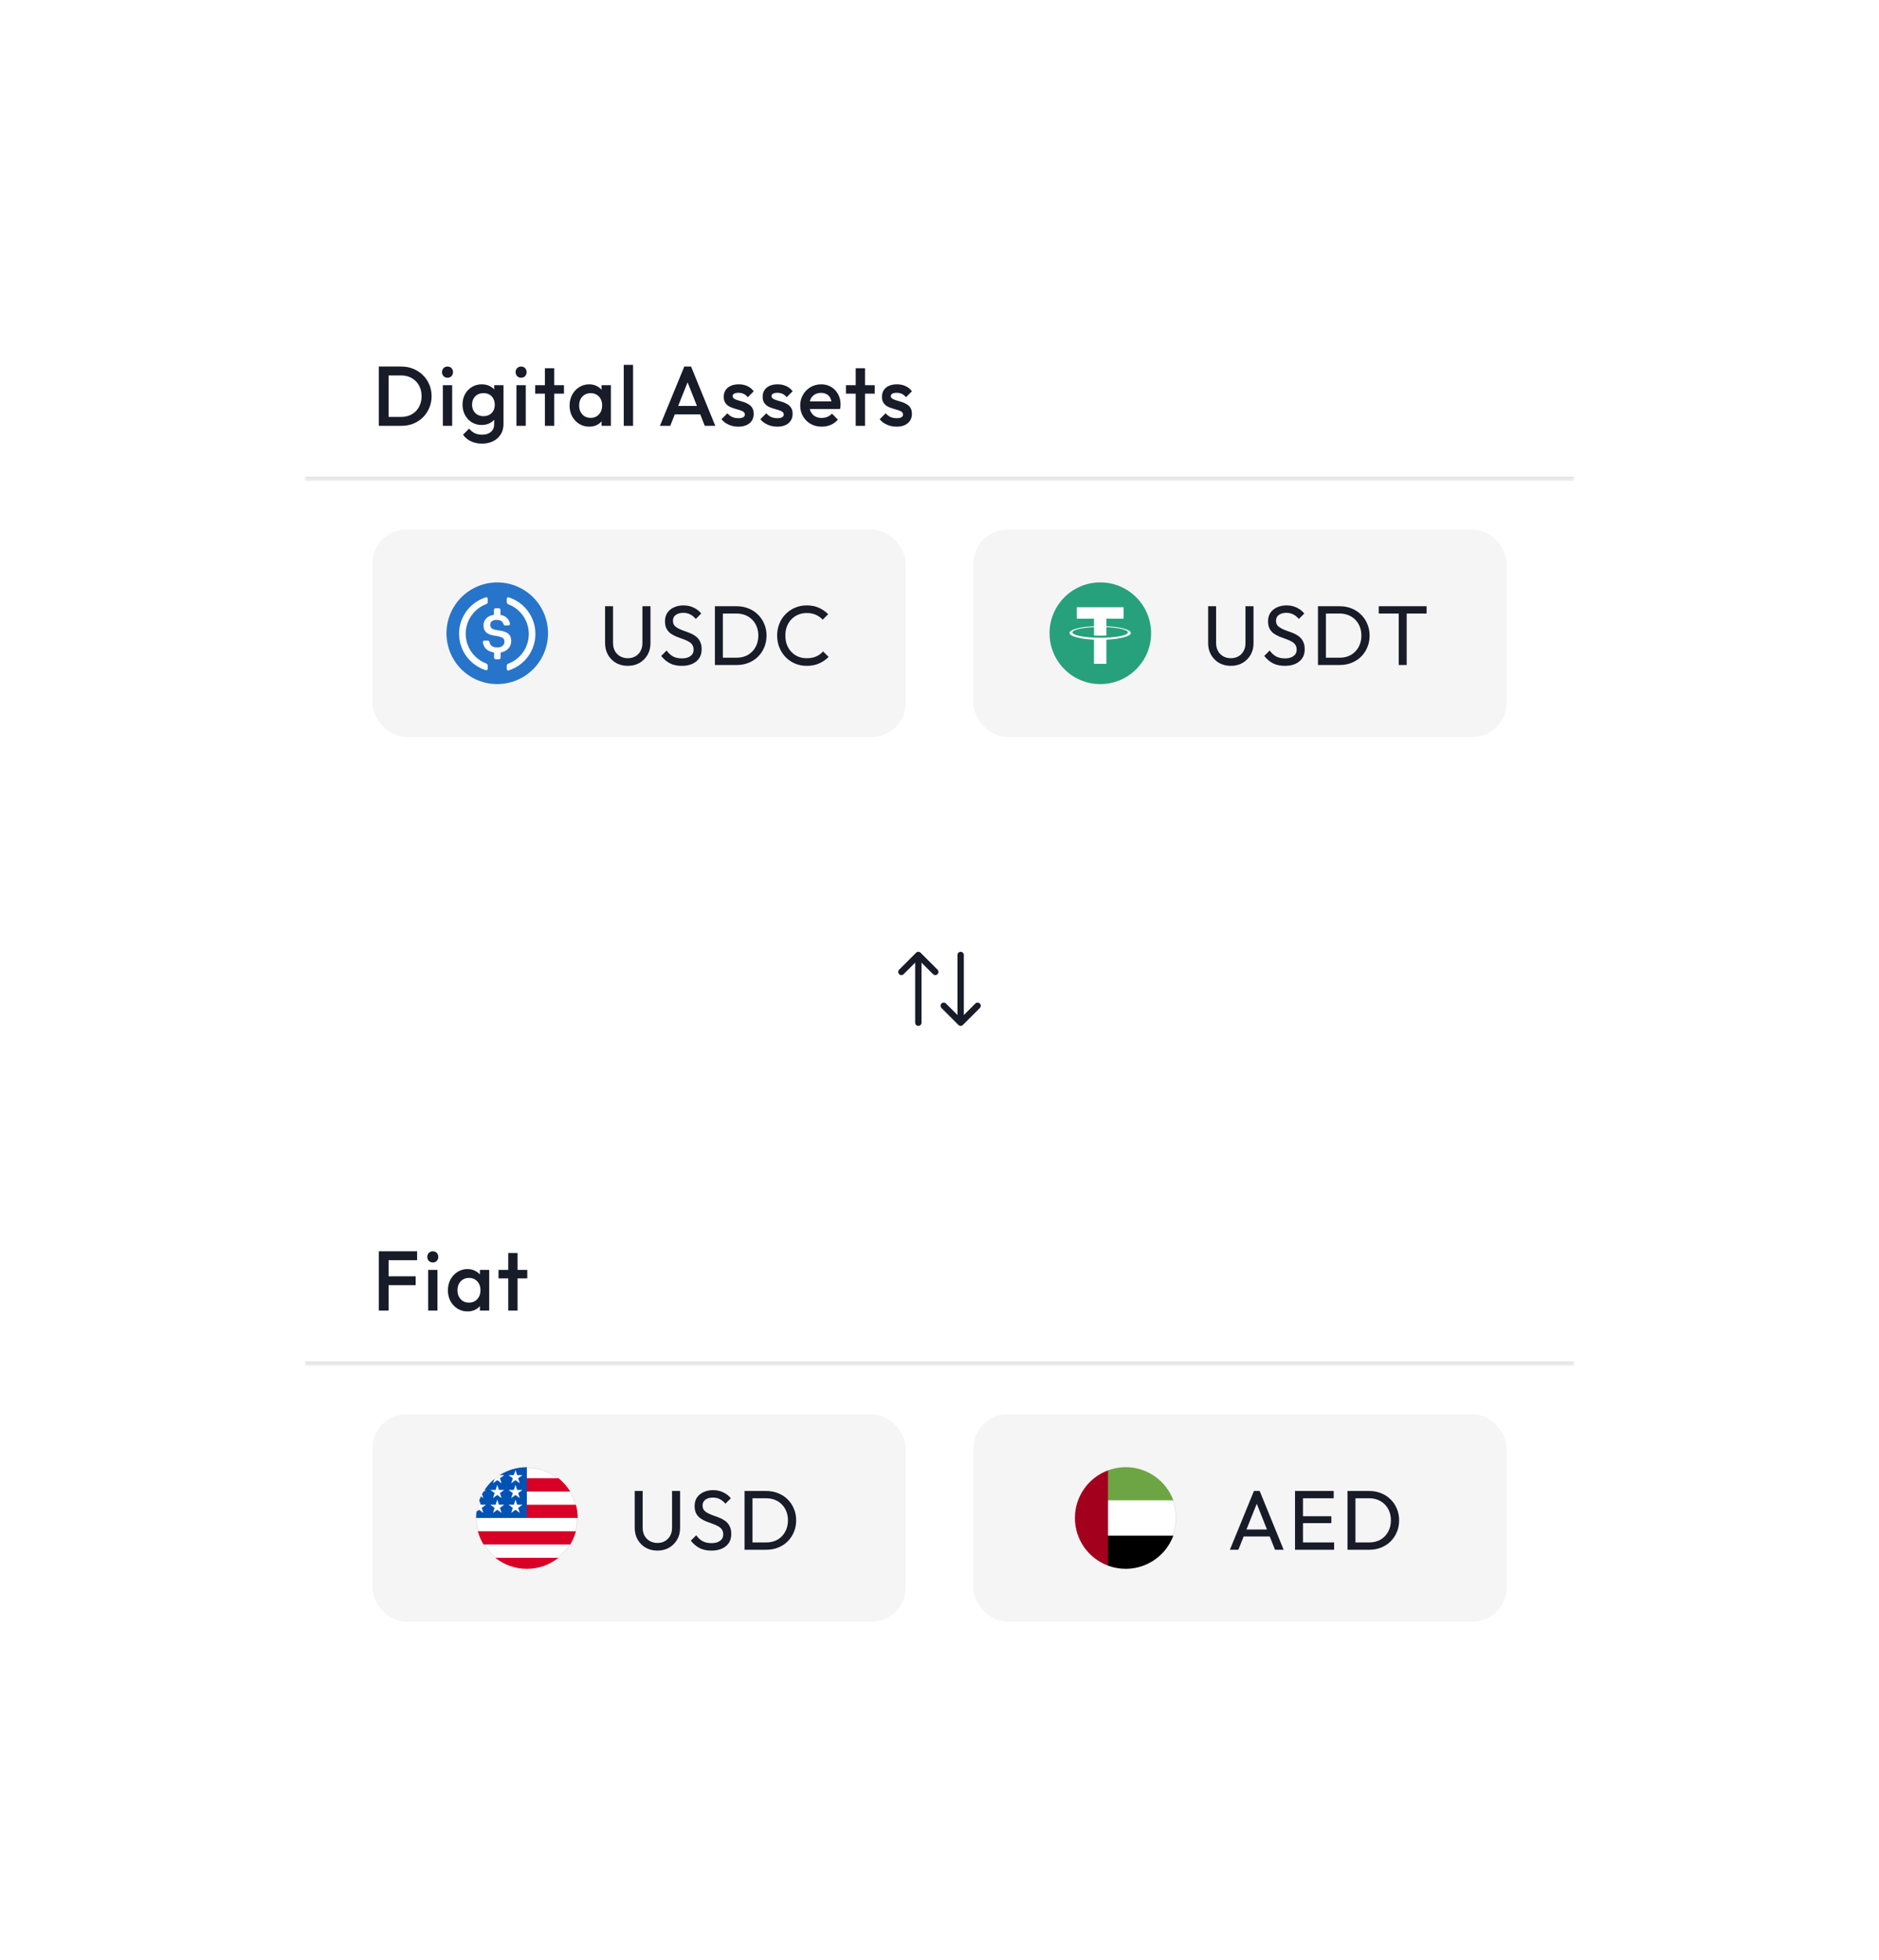 <svg width="444" height="463" viewBox="0 0 444 463" fill="none" xmlns="http://www.w3.org/2000/svg">
    <g filter="url(#filter0_d_2334_7722)">
        <mask id="path-1-inside-1_2334_7722" fill="white">
            <path
                d="M72 86.59C72 77.753 79.163 70.59 88 70.59H356C364.837 70.59 372 77.753 372 86.59V111.59H72V86.59Z" />
        </mask>
        <path
            d="M72 86.59C72 77.753 79.163 70.59 88 70.59H356C364.837 70.59 372 77.753 372 86.59V111.59H72V86.59Z"
            fill="white" />
        <path
            d="M72 70.59H372H72ZM372 112.59H72V110.59H372V112.59ZM72 111.59V70.59V111.59ZM372 70.59V111.59V70.59Z"
            fill="#E2E2E2" mask="url(#path-1-inside-1_2334_7722)" />
        <path
            d="M91.1 98.59V96.49H94.78C95.74 96.49 96.58 96.283 97.3 95.87C98.033 95.457 98.6 94.883 99 94.15C99.413 93.403 99.62 92.543 99.62 91.57C99.62 90.61 99.413 89.763 99 89.03C98.587 88.296 98.013 87.723 97.28 87.31C96.56 86.897 95.727 86.69 94.78 86.69H91.1V84.59H94.84C95.853 84.59 96.793 84.77 97.66 85.13C98.527 85.477 99.28 85.97 99.92 86.61C100.573 87.237 101.08 87.977 101.44 88.83C101.8 89.67 101.98 90.59 101.98 91.59C101.98 92.576 101.8 93.496 101.44 94.35C101.08 95.203 100.58 95.95 99.94 96.59C99.3 97.216 98.547 97.71 97.68 98.07C96.813 98.416 95.88 98.59 94.88 98.59H91.1ZM89.52 98.59V84.59H91.82V98.59H89.52ZM104.645 98.59V88.99H106.845V98.59H104.645ZM105.745 87.23C105.371 87.23 105.058 87.103 104.805 86.85C104.565 86.597 104.445 86.283 104.445 85.91C104.445 85.537 104.565 85.223 104.805 84.97C105.058 84.716 105.371 84.59 105.745 84.59C106.131 84.59 106.445 84.716 106.685 84.97C106.925 85.223 107.045 85.537 107.045 85.91C107.045 86.283 106.925 86.597 106.685 86.85C106.445 87.103 106.131 87.23 105.745 87.23ZM113.912 102.79C112.899 102.79 112.012 102.603 111.252 102.23C110.492 101.87 109.879 101.357 109.412 100.69L110.852 99.25C111.239 99.73 111.679 100.09 112.172 100.33C112.666 100.57 113.259 100.69 113.952 100.69C114.819 100.69 115.506 100.463 116.012 100.01C116.519 99.57 116.772 98.963 116.772 98.19V95.83L117.152 93.71L116.772 91.57V88.99H118.972V98.19C118.972 99.11 118.759 99.91 118.332 100.59C117.906 101.283 117.312 101.823 116.552 102.21C115.792 102.597 114.912 102.79 113.912 102.79ZM113.812 98.39C112.959 98.39 112.186 98.183 111.492 97.77C110.812 97.343 110.272 96.763 109.872 96.03C109.486 95.296 109.292 94.477 109.292 93.57C109.292 92.663 109.486 91.85 109.872 91.13C110.272 90.41 110.812 89.843 111.492 89.43C112.186 89.003 112.959 88.79 113.812 88.79C114.572 88.79 115.239 88.943 115.812 89.25C116.386 89.556 116.832 89.983 117.152 90.53C117.472 91.063 117.632 91.69 117.632 92.41V94.77C117.632 95.477 117.466 96.103 117.132 96.65C116.812 97.197 116.366 97.623 115.792 97.93C115.219 98.237 114.559 98.39 113.812 98.39ZM114.252 96.31C114.786 96.31 115.252 96.197 115.652 95.97C116.052 95.743 116.359 95.43 116.572 95.03C116.799 94.617 116.912 94.136 116.912 93.59C116.912 93.043 116.799 92.57 116.572 92.17C116.359 91.757 116.052 91.436 115.652 91.21C115.252 90.983 114.786 90.87 114.252 90.87C113.719 90.87 113.246 90.983 112.832 91.21C112.432 91.436 112.119 91.757 111.892 92.17C111.666 92.57 111.552 93.043 111.552 93.59C111.552 94.123 111.666 94.597 111.892 95.01C112.119 95.423 112.432 95.743 112.832 95.97C113.246 96.197 113.719 96.31 114.252 96.31ZM122.036 98.59V88.99H124.236V98.59H122.036ZM123.136 87.23C122.763 87.23 122.449 87.103 122.196 86.85C121.956 86.597 121.836 86.283 121.836 85.91C121.836 85.537 121.956 85.223 122.196 84.97C122.449 84.716 122.763 84.59 123.136 84.59C123.523 84.59 123.836 84.716 124.076 84.97C124.316 85.223 124.436 85.537 124.436 85.91C124.436 86.283 124.316 86.597 124.076 86.85C123.836 87.103 123.523 87.23 123.136 87.23ZM128.764 98.59V84.99H130.964V98.59H128.764ZM126.464 90.99V88.99H133.264V90.99H126.464ZM139.209 98.79C138.342 98.79 137.555 98.57 136.849 98.13C136.155 97.69 135.602 97.097 135.189 96.35C134.789 95.59 134.589 94.743 134.589 93.81C134.589 92.863 134.789 92.016 135.189 91.27C135.602 90.51 136.155 89.91 136.849 89.47C137.555 89.016 138.342 88.79 139.209 88.79C139.942 88.79 140.589 88.95 141.149 89.27C141.722 89.576 142.175 90.003 142.509 90.55C142.842 91.097 143.009 91.716 143.009 92.41V95.17C143.009 95.863 142.842 96.483 142.509 97.03C142.189 97.576 141.742 98.01 141.169 98.33C140.595 98.636 139.942 98.79 139.209 98.79ZM139.569 96.71C140.382 96.71 141.035 96.436 141.529 95.89C142.035 95.343 142.289 94.643 142.289 93.79C142.289 93.216 142.175 92.71 141.949 92.27C141.722 91.83 141.402 91.49 140.989 91.25C140.589 90.996 140.115 90.87 139.569 90.87C139.035 90.87 138.562 90.996 138.149 91.25C137.749 91.49 137.429 91.83 137.189 92.27C136.962 92.71 136.849 93.216 136.849 93.79C136.849 94.363 136.962 94.87 137.189 95.31C137.429 95.75 137.749 96.097 138.149 96.35C138.562 96.59 139.035 96.71 139.569 96.71ZM142.149 98.59V96.01L142.529 93.67L142.149 91.35V88.99H144.349V98.59H142.149ZM147.39 98.59V84.19H149.59V98.59H147.39ZM155.936 98.59L161.696 84.59H163.296L169.016 98.59H166.536L162.056 87.25H162.896L158.376 98.59H155.936ZM158.776 95.89V93.89H166.196V95.89H158.776ZM174.459 98.79C173.926 98.79 173.413 98.723 172.919 98.59C172.426 98.443 171.973 98.243 171.559 97.99C171.146 97.723 170.786 97.403 170.479 97.03L171.879 95.63C172.213 96.016 172.593 96.31 173.019 96.51C173.459 96.697 173.953 96.79 174.499 96.79C174.993 96.79 175.366 96.716 175.619 96.57C175.873 96.423 175.999 96.21 175.999 95.93C175.999 95.636 175.879 95.41 175.639 95.25C175.399 95.09 175.086 94.957 174.699 94.85C174.326 94.73 173.926 94.61 173.499 94.49C173.086 94.37 172.686 94.21 172.299 94.01C171.926 93.796 171.619 93.51 171.379 93.15C171.139 92.79 171.019 92.323 171.019 91.75C171.019 91.136 171.159 90.61 171.439 90.17C171.733 89.73 172.139 89.39 172.659 89.15C173.193 88.91 173.826 88.79 174.559 88.79C175.333 88.79 176.013 88.93 176.599 89.21C177.199 89.477 177.699 89.883 178.099 90.43L176.699 91.83C176.419 91.483 176.099 91.223 175.739 91.05C175.379 90.876 174.966 90.79 174.499 90.79C174.059 90.79 173.719 90.856 173.479 90.99C173.239 91.123 173.119 91.317 173.119 91.57C173.119 91.837 173.239 92.043 173.479 92.19C173.719 92.337 174.026 92.463 174.399 92.57C174.786 92.677 175.186 92.796 175.599 92.93C176.026 93.05 176.426 93.223 176.799 93.45C177.186 93.663 177.499 93.957 177.739 94.33C177.979 94.69 178.099 95.163 178.099 95.75C178.099 96.683 177.773 97.423 177.119 97.97C176.466 98.516 175.579 98.79 174.459 98.79ZM183.653 98.79C183.12 98.79 182.606 98.723 182.113 98.59C181.62 98.443 181.166 98.243 180.753 97.99C180.34 97.723 179.98 97.403 179.673 97.03L181.073 95.63C181.406 96.016 181.786 96.31 182.213 96.51C182.653 96.697 183.146 96.79 183.693 96.79C184.186 96.79 184.56 96.716 184.813 96.57C185.066 96.423 185.193 96.21 185.193 95.93C185.193 95.636 185.073 95.41 184.833 95.25C184.593 95.09 184.28 94.957 183.893 94.85C183.52 94.73 183.12 94.61 182.693 94.49C182.28 94.37 181.88 94.21 181.493 94.01C181.12 93.796 180.813 93.51 180.573 93.15C180.333 92.79 180.213 92.323 180.213 91.75C180.213 91.136 180.353 90.61 180.633 90.17C180.926 89.73 181.333 89.39 181.853 89.15C182.386 88.91 183.02 88.79 183.753 88.79C184.526 88.79 185.206 88.93 185.793 89.21C186.393 89.477 186.893 89.883 187.293 90.43L185.893 91.83C185.613 91.483 185.293 91.223 184.933 91.05C184.573 90.876 184.16 90.79 183.693 90.79C183.253 90.79 182.913 90.856 182.673 90.99C182.433 91.123 182.313 91.317 182.313 91.57C182.313 91.837 182.433 92.043 182.673 92.19C182.913 92.337 183.22 92.463 183.593 92.57C183.98 92.677 184.38 92.796 184.793 92.93C185.22 93.05 185.62 93.223 185.993 93.45C186.38 93.663 186.693 93.957 186.933 94.33C187.173 94.69 187.293 95.163 187.293 95.75C187.293 96.683 186.966 97.423 186.313 97.97C185.66 98.516 184.773 98.79 183.653 98.79ZM194.167 98.79C193.207 98.79 192.34 98.576 191.567 98.15C190.807 97.71 190.2 97.11 189.747 96.35C189.307 95.59 189.087 94.737 189.087 93.79C189.087 92.843 189.307 91.996 189.747 91.25C190.187 90.49 190.78 89.89 191.527 89.45C192.287 89.01 193.127 88.79 194.047 88.79C194.94 88.79 195.727 88.996 196.407 89.41C197.1 89.823 197.64 90.39 198.027 91.11C198.427 91.83 198.627 92.65 198.627 93.57C198.627 93.73 198.613 93.897 198.587 94.07C198.573 94.23 198.547 94.41 198.507 94.61H190.627V92.81H197.367L196.547 93.53C196.52 92.943 196.407 92.45 196.207 92.05C196.007 91.65 195.72 91.343 195.347 91.13C194.987 90.916 194.54 90.81 194.007 90.81C193.447 90.81 192.96 90.93 192.547 91.17C192.133 91.41 191.813 91.75 191.587 92.19C191.36 92.617 191.247 93.13 191.247 93.73C191.247 94.33 191.367 94.856 191.607 95.31C191.847 95.763 192.187 96.117 192.627 96.37C193.067 96.61 193.573 96.73 194.147 96.73C194.64 96.73 195.093 96.643 195.507 96.47C195.933 96.296 196.293 96.043 196.587 95.71L197.987 97.13C197.52 97.677 196.953 98.09 196.287 98.37C195.62 98.65 194.913 98.79 194.167 98.79ZM202.196 98.59V84.99H204.396V98.59H202.196ZM199.896 90.99V88.99H206.696V90.99H199.896ZM211.84 98.79C211.306 98.79 210.793 98.723 210.3 98.59C209.806 98.443 209.353 98.243 208.94 97.99C208.526 97.723 208.166 97.403 207.86 97.03L209.26 95.63C209.593 96.016 209.973 96.31 210.4 96.51C210.84 96.697 211.333 96.79 211.88 96.79C212.373 96.79 212.746 96.716 213 96.57C213.253 96.423 213.38 96.21 213.38 95.93C213.38 95.636 213.26 95.41 213.02 95.25C212.78 95.09 212.466 94.957 212.08 94.85C211.706 94.73 211.306 94.61 210.88 94.49C210.466 94.37 210.066 94.21 209.68 94.01C209.306 93.796 209 93.51 208.76 93.15C208.52 92.79 208.4 92.323 208.4 91.75C208.4 91.136 208.54 90.61 208.82 90.17C209.113 89.73 209.52 89.39 210.04 89.15C210.573 88.91 211.206 88.79 211.94 88.79C212.713 88.79 213.393 88.93 213.98 89.21C214.58 89.477 215.08 89.883 215.48 90.43L214.08 91.83C213.8 91.483 213.48 91.223 213.12 91.05C212.76 90.876 212.346 90.79 211.88 90.79C211.44 90.79 211.1 90.856 210.86 90.99C210.62 91.123 210.5 91.317 210.5 91.57C210.5 91.837 210.62 92.043 210.86 92.19C211.1 92.337 211.406 92.463 211.78 92.57C212.166 92.677 212.566 92.796 212.98 92.93C213.406 93.05 213.806 93.223 214.18 93.45C214.566 93.663 214.88 93.957 215.12 94.33C215.36 94.69 215.48 95.163 215.48 95.75C215.48 96.683 215.153 97.423 214.5 97.97C213.846 98.516 212.96 98.79 211.84 98.79Z"
            fill="#181B28" />
        <path
            d="M72 111.59H372V167.59C372 176.426 364.837 183.59 356 183.59H88C79.163 183.59 72 176.426 72 167.59V111.59Z"
            fill="white" />
        <rect x="88" y="123.09" width="126" height="49" rx="8" fill="#F5F5F5" />
        <g clip-path="url(#clip0_2334_7722)">
            <path
                d="M117.5 159.602C119.873 159.602 122.193 158.898 124.167 157.578C126.14 156.258 127.678 154.382 128.587 152.187C129.495 149.992 129.732 147.576 129.269 145.246C128.806 142.916 127.664 140.775 125.985 139.095C124.307 137.415 122.169 136.271 119.841 135.808C117.513 135.344 115.101 135.582 112.908 136.491C110.715 137.401 108.841 138.94 107.522 140.916C106.204 142.891 105.5 145.214 105.5 147.59C105.496 149.168 105.804 150.732 106.406 152.191C107.007 153.651 107.891 154.976 109.006 156.093C110.121 157.209 111.446 158.094 112.903 158.696C114.361 159.298 115.923 159.606 117.5 159.602Z"
                fill="#2775CA" />
            <path
                d="M120.8 149.492C120.8 147.745 119.751 147.139 117.651 146.888C116.149 146.689 115.851 146.288 115.851 145.588C115.851 144.888 116.35 144.436 117.349 144.436C118.251 144.436 118.75 144.736 119 145.487C119.027 145.56 119.075 145.622 119.139 145.666C119.202 145.71 119.277 145.733 119.355 145.733H120.154C120.201 145.734 120.247 145.726 120.29 145.709C120.333 145.692 120.372 145.666 120.404 145.633C120.437 145.6 120.463 145.561 120.48 145.518C120.497 145.475 120.506 145.429 120.504 145.383V145.333C120.408 144.791 120.135 144.296 119.728 143.924C119.321 143.553 118.803 143.327 118.255 143.28V142.079C118.255 141.879 118.104 141.73 117.855 141.679H117.104C116.904 141.679 116.755 141.829 116.705 142.079V143.234C115.2 143.44 114.25 144.436 114.25 145.687C114.25 147.339 115.251 147.99 117.351 148.24C118.75 148.491 119.205 148.786 119.205 149.591C119.205 150.396 118.506 150.943 117.556 150.943C116.255 150.943 115.81 150.397 115.655 149.642C115.641 149.557 115.598 149.48 115.533 149.425C115.468 149.369 115.385 149.338 115.3 149.337H114.445C114.399 149.336 114.353 149.344 114.31 149.361C114.267 149.379 114.228 149.404 114.196 149.437C114.163 149.47 114.137 149.509 114.12 149.552C114.103 149.595 114.094 149.641 114.095 149.687V149.738C114.296 150.989 115.096 151.89 116.746 152.14V153.341C116.746 153.541 116.896 153.692 117.145 153.742H117.896C118.096 153.742 118.246 153.592 118.295 153.341V152.14C119.795 151.89 120.796 150.838 120.796 149.488L120.8 149.492Z"
                fill="white" />
            <path
                d="M114.949 154.747C113.511 154.219 112.269 153.261 111.391 152.004C110.514 150.746 110.044 149.249 110.044 147.715C110.044 146.181 110.514 144.684 111.391 143.426C112.269 142.169 113.511 141.211 114.949 140.683C115.045 140.641 115.126 140.571 115.18 140.481C115.234 140.391 115.259 140.287 115.251 140.182V139.481C115.257 139.389 115.23 139.298 115.175 139.224C115.12 139.151 115.04 139.1 114.949 139.081C114.879 139.073 114.808 139.091 114.75 139.131C112.93 139.71 111.341 140.854 110.213 142.397C109.085 143.941 108.478 145.803 108.478 147.715C108.478 149.627 109.085 151.489 110.213 153.033C111.341 154.576 112.93 155.72 114.75 156.299C114.791 156.323 114.838 156.337 114.886 156.34C114.934 156.343 114.982 156.334 115.026 156.314C115.07 156.295 115.109 156.265 115.139 156.228C115.169 156.19 115.19 156.146 115.2 156.099C115.251 156.049 115.251 155.999 115.251 155.898V155.198C115.251 155.048 115.1 154.848 114.949 154.747ZM120.25 139.131C120.209 139.107 120.162 139.093 120.114 139.09C120.066 139.088 120.018 139.096 119.974 139.116C119.93 139.136 119.891 139.165 119.861 139.203C119.83 139.24 119.81 139.285 119.8 139.332C119.751 139.381 119.751 139.431 119.751 139.532V140.232C119.759 140.333 119.79 140.43 119.842 140.517C119.894 140.604 119.966 140.678 120.051 140.733C121.489 141.261 122.731 142.219 123.609 143.477C124.486 144.734 124.956 146.231 124.956 147.765C124.956 149.299 124.486 150.796 123.609 152.054C122.731 153.312 121.489 154.269 120.051 154.798C119.955 154.839 119.874 154.91 119.82 154.999C119.767 155.089 119.742 155.193 119.751 155.298V155.999C119.744 156.091 119.77 156.182 119.826 156.255C119.881 156.329 119.961 156.38 120.051 156.4C120.121 156.407 120.192 156.389 120.25 156.349C122.07 155.762 123.656 154.612 124.782 153.065C125.907 151.518 126.514 149.654 126.514 147.74C126.514 145.826 125.907 143.962 124.782 142.415C123.656 140.868 122.07 139.718 120.25 139.131Z"
                fill="white" />
        </g>
        <path
            d="M148.34 155.29C147.313 155.29 146.393 155.063 145.58 154.61C144.78 154.143 144.147 153.51 143.68 152.71C143.213 151.897 142.98 150.977 142.98 149.95V141.21H144.86V149.91C144.86 150.643 145.013 151.277 145.32 151.81C145.627 152.343 146.04 152.757 146.56 153.05C147.093 153.343 147.687 153.49 148.34 153.49C149.02 153.49 149.613 153.343 150.12 153.05C150.64 152.757 151.047 152.343 151.34 151.81C151.647 151.277 151.8 150.65 151.8 149.93V141.21H153.7V149.97C153.7 150.997 153.467 151.91 153 152.71C152.533 153.51 151.9 154.143 151.1 154.61C150.3 155.063 149.38 155.29 148.34 155.29ZM161.096 155.29C160.003 155.29 159.069 155.09 158.296 154.69C157.523 154.29 156.836 153.71 156.236 152.95L157.516 151.67C157.956 152.283 158.463 152.75 159.036 153.07C159.609 153.377 160.316 153.53 161.156 153.53C161.983 153.53 162.643 153.35 163.136 152.99C163.643 152.63 163.896 152.137 163.896 151.51C163.896 150.99 163.776 150.57 163.536 150.25C163.296 149.93 162.969 149.67 162.556 149.47C162.156 149.257 161.716 149.07 161.236 148.91C160.756 148.737 160.276 148.557 159.796 148.37C159.316 148.17 158.876 147.93 158.476 147.65C158.076 147.357 157.749 146.977 157.496 146.51C157.256 146.043 157.136 145.457 157.136 144.75C157.136 143.963 157.323 143.297 157.696 142.75C158.083 142.19 158.603 141.763 159.256 141.47C159.923 141.163 160.669 141.01 161.496 141.01C162.403 141.01 163.216 141.19 163.936 141.55C164.656 141.897 165.243 142.357 165.696 142.93L164.416 144.21C164.003 143.73 163.556 143.37 163.076 143.13C162.609 142.89 162.069 142.77 161.456 142.77C160.709 142.77 160.116 142.937 159.676 143.27C159.236 143.59 159.016 144.043 159.016 144.63C159.016 145.097 159.136 145.477 159.376 145.77C159.629 146.05 159.956 146.29 160.356 146.49C160.756 146.69 161.196 146.877 161.676 147.05C162.169 147.21 162.656 147.39 163.136 147.59C163.616 147.79 164.056 148.043 164.456 148.35C164.856 148.657 165.176 149.057 165.416 149.55C165.669 150.03 165.796 150.637 165.796 151.37C165.796 152.597 165.369 153.557 164.516 154.25C163.676 154.943 162.536 155.29 161.096 155.29ZM170.17 155.09V153.37H174.03C175.057 153.37 175.957 153.15 176.73 152.71C177.503 152.257 178.103 151.637 178.53 150.85C178.97 150.063 179.19 149.157 179.19 148.13C179.19 147.117 178.97 146.217 178.53 145.43C178.09 144.643 177.483 144.03 176.71 143.59C175.937 143.15 175.043 142.93 174.03 142.93H170.19V141.21H174.07C175.083 141.21 176.017 141.383 176.87 141.73C177.737 142.077 178.483 142.563 179.11 143.19C179.75 143.817 180.243 144.55 180.59 145.39C180.95 146.23 181.13 147.15 181.13 148.15C181.13 149.137 180.95 150.057 180.59 150.91C180.243 151.75 179.757 152.483 179.13 153.11C178.503 153.737 177.757 154.223 176.89 154.57C176.037 154.917 175.11 155.09 174.11 155.09H170.17ZM168.93 155.09V141.21H170.81V155.09H168.93ZM190.635 155.29C189.635 155.29 188.708 155.11 187.855 154.75C187.001 154.377 186.255 153.863 185.615 153.21C184.988 152.557 184.501 151.797 184.155 150.93C183.808 150.063 183.635 149.137 183.635 148.15C183.635 147.15 183.808 146.217 184.155 145.35C184.501 144.483 184.988 143.73 185.615 143.09C186.255 142.437 186.995 141.93 187.835 141.57C188.688 141.197 189.615 141.01 190.615 141.01C191.708 141.01 192.668 141.197 193.495 141.57C194.321 141.943 195.055 142.45 195.695 143.09L194.395 144.39C193.955 143.897 193.415 143.51 192.775 143.23C192.148 142.95 191.428 142.81 190.615 142.81C189.881 142.81 189.208 142.943 188.595 143.21C187.981 143.463 187.448 143.83 186.995 144.31C186.541 144.79 186.188 145.357 185.935 146.01C185.695 146.663 185.575 147.377 185.575 148.15C185.575 148.923 185.695 149.637 185.935 150.29C186.188 150.943 186.541 151.51 186.995 151.99C187.448 152.47 187.981 152.843 188.595 153.11C189.208 153.363 189.881 153.49 190.615 153.49C191.481 153.49 192.235 153.35 192.875 153.07C193.515 152.777 194.055 152.383 194.495 151.89L195.795 153.17C195.155 153.837 194.401 154.357 193.535 154.73C192.681 155.103 191.715 155.29 190.635 155.29Z"
            fill="#181B28" />
        <rect x="230" y="123.09" width="126" height="49" rx="8" fill="#F5F5F5" />
        <g clip-path="url(#clip1_2334_7722)">
            <path
                d="M260 159.603C266.627 159.603 272 154.224 272 147.59C272 140.955 266.627 135.577 260 135.577C253.373 135.577 248 140.955 248 147.59C248 154.224 253.373 159.603 260 159.603Z"
                fill="#26A17B" />
            <path fill-rule="evenodd" clip-rule="evenodd"
                d="M261.442 148.628V148.626C261.359 148.632 260.934 148.658 259.985 148.658C259.228 148.658 258.694 148.635 258.507 148.626V148.629C255.591 148.5 253.414 147.992 253.414 147.384C253.414 146.777 255.591 146.268 258.507 146.138V148.123C258.697 148.136 259.243 148.168 259.998 148.168C260.903 148.168 261.357 148.131 261.442 148.123V146.139C264.352 146.269 266.523 146.777 266.523 147.384C266.523 147.992 264.352 148.499 261.442 148.628ZM261.442 145.933V144.156H265.502V141.447H254.446V144.156H258.507V145.932C255.207 146.084 252.725 146.738 252.725 147.522C252.725 148.306 255.207 148.96 258.507 149.112V154.805H261.442V149.111C264.736 148.959 267.212 148.305 267.212 147.522C267.212 146.739 264.736 146.085 261.442 145.933Z"
                fill="white" />
        </g>
        <path
            d="M290.84 155.29C289.813 155.29 288.893 155.063 288.08 154.61C287.28 154.143 286.647 153.51 286.18 152.71C285.713 151.897 285.48 150.977 285.48 149.95V141.21H287.36V149.91C287.36 150.643 287.513 151.277 287.82 151.81C288.127 152.343 288.54 152.757 289.06 153.05C289.593 153.343 290.187 153.49 290.84 153.49C291.52 153.49 292.113 153.343 292.62 153.05C293.14 152.757 293.547 152.343 293.84 151.81C294.147 151.277 294.3 150.65 294.3 149.93V141.21H296.2V149.97C296.2 150.997 295.967 151.91 295.5 152.71C295.033 153.51 294.4 154.143 293.6 154.61C292.8 155.063 291.88 155.29 290.84 155.29ZM303.596 155.29C302.503 155.29 301.569 155.09 300.796 154.69C300.023 154.29 299.336 153.71 298.736 152.95L300.016 151.67C300.456 152.283 300.963 152.75 301.536 153.07C302.109 153.377 302.816 153.53 303.656 153.53C304.483 153.53 305.143 153.35 305.636 152.99C306.143 152.63 306.396 152.137 306.396 151.51C306.396 150.99 306.276 150.57 306.036 150.25C305.796 149.93 305.469 149.67 305.056 149.47C304.656 149.257 304.216 149.07 303.736 148.91C303.256 148.737 302.776 148.557 302.296 148.37C301.816 148.17 301.376 147.93 300.976 147.65C300.576 147.357 300.249 146.977 299.996 146.51C299.756 146.043 299.636 145.457 299.636 144.75C299.636 143.963 299.823 143.297 300.196 142.75C300.583 142.19 301.103 141.763 301.756 141.47C302.423 141.163 303.169 141.01 303.996 141.01C304.903 141.01 305.716 141.19 306.436 141.55C307.156 141.897 307.743 142.357 308.196 142.93L306.916 144.21C306.503 143.73 306.056 143.37 305.576 143.13C305.109 142.89 304.569 142.77 303.956 142.77C303.209 142.77 302.616 142.937 302.176 143.27C301.736 143.59 301.516 144.043 301.516 144.63C301.516 145.097 301.636 145.477 301.876 145.77C302.129 146.05 302.456 146.29 302.856 146.49C303.256 146.69 303.696 146.877 304.176 147.05C304.669 147.21 305.156 147.39 305.636 147.59C306.116 147.79 306.556 148.043 306.956 148.35C307.356 148.657 307.676 149.057 307.916 149.55C308.169 150.03 308.296 150.637 308.296 151.37C308.296 152.597 307.869 153.557 307.016 154.25C306.176 154.943 305.036 155.29 303.596 155.29ZM312.67 155.09V153.37H316.53C317.557 153.37 318.457 153.15 319.23 152.71C320.003 152.257 320.603 151.637 321.03 150.85C321.47 150.063 321.69 149.157 321.69 148.13C321.69 147.117 321.47 146.217 321.03 145.43C320.59 144.643 319.983 144.03 319.21 143.59C318.437 143.15 317.543 142.93 316.53 142.93H312.69V141.21H316.57C317.583 141.21 318.517 141.383 319.37 141.73C320.237 142.077 320.983 142.563 321.61 143.19C322.25 143.817 322.743 144.55 323.09 145.39C323.45 146.23 323.63 147.15 323.63 148.15C323.63 149.137 323.45 150.057 323.09 150.91C322.743 151.75 322.257 152.483 321.63 153.11C321.003 153.737 320.257 154.223 319.39 154.57C318.537 154.917 317.61 155.09 316.61 155.09H312.67ZM311.43 155.09V141.21H313.31V155.09H311.43ZM330.515 155.09V141.61H332.395V155.09H330.515ZM325.795 142.93V141.21H337.095V142.93H325.795Z"
            fill="#181B28" />
        <rect x="198" y="207.59" width="48" height="48" rx="8" fill="white" />
        <path
            d="M227 223.59V239.59M227 239.59L223 235.59M227 239.59L231 235.59M217 239.59V223.59M217 223.59L213 227.59M217 223.59L221 227.59"
            stroke="#181B28" stroke-width="1.5" stroke-linecap="round" stroke-linejoin="round" />
        <mask id="path-16-inside-2_2334_7722" fill="white">
            <path
                d="M72 295.59C72 286.753 79.163 279.59 88 279.59H356C364.837 279.59 372 286.753 372 295.59V320.59H72V295.59Z" />
        </mask>
        <path
            d="M72 295.59C72 286.753 79.163 279.59 88 279.59H356C364.837 279.59 372 286.753 372 295.59V320.59H72V295.59Z"
            fill="white" />
        <path
            d="M72 279.59H372H72ZM372 321.59H72V319.59H372V321.59ZM72 320.59V279.59V320.59ZM372 279.59V320.59V279.59Z"
            fill="#E2E2E2" mask="url(#path-16-inside-2_2334_7722)" />
        <path
            d="M89.52 307.59V293.59H91.82V307.59H89.52ZM91.1 301.59V299.49H98.22V301.59H91.1ZM91.1 295.69V293.59H98.56V295.69H91.1ZM101.168 307.59V297.99H103.368V307.59H101.168ZM102.268 296.23C101.895 296.23 101.581 296.103 101.328 295.85C101.088 295.597 100.968 295.283 100.968 294.91C100.968 294.537 101.088 294.223 101.328 293.97C101.581 293.717 101.895 293.59 102.268 293.59C102.655 293.59 102.968 293.717 103.208 293.97C103.448 294.223 103.568 294.537 103.568 294.91C103.568 295.283 103.448 295.597 103.208 295.85C102.968 296.103 102.655 296.23 102.268 296.23ZM110.456 307.79C109.589 307.79 108.802 307.57 108.096 307.13C107.402 306.69 106.849 306.097 106.436 305.35C106.036 304.59 105.836 303.743 105.836 302.81C105.836 301.863 106.036 301.017 106.436 300.27C106.849 299.51 107.402 298.91 108.096 298.47C108.802 298.017 109.589 297.79 110.456 297.79C111.189 297.79 111.836 297.95 112.396 298.27C112.969 298.577 113.422 299.003 113.756 299.55C114.089 300.097 114.256 300.717 114.256 301.41V304.17C114.256 304.863 114.089 305.483 113.756 306.03C113.436 306.577 112.989 307.01 112.416 307.33C111.842 307.637 111.189 307.79 110.456 307.79ZM110.816 305.71C111.629 305.71 112.282 305.437 112.776 304.89C113.282 304.343 113.536 303.643 113.536 302.79C113.536 302.217 113.422 301.71 113.196 301.27C112.969 300.83 112.649 300.49 112.236 300.25C111.836 299.997 111.362 299.87 110.816 299.87C110.282 299.87 109.809 299.997 109.396 300.25C108.996 300.49 108.676 300.83 108.436 301.27C108.209 301.71 108.096 302.217 108.096 302.79C108.096 303.363 108.209 303.87 108.436 304.31C108.676 304.75 108.996 305.097 109.396 305.35C109.809 305.59 110.282 305.71 110.816 305.71ZM113.396 307.59V305.01L113.776 302.67L113.396 300.35V297.99H115.596V307.59H113.396ZM120.097 307.59V293.99H122.297V307.59H120.097ZM117.797 299.99V297.99H124.597V299.99H117.797Z"
            fill="#181B28" />
        <path
            d="M72 320.59H372V376.59C372 385.426 364.837 392.59 356 392.59H88C79.163 392.59 72 385.426 72 376.59V320.59Z"
            fill="white" />
        <rect x="88" y="332.09" width="126" height="49" rx="8" fill="#F5F5F5" />
        <g clip-path="url(#clip2_2334_7722)">
            <path
                d="M136.4 356.589C136.4 363.161 131.072 368.489 124.5 368.489C117.928 368.489 112.6 363.161 112.6 356.589C112.6 350.017 117.928 344.689 124.5 344.689C131.072 344.689 136.4 350.017 136.4 356.589Z"
                fill="white" stroke="#E6E6E6" stroke-width="0.2" />
            <path
                d="M123.978 356.592H136.5C136.5 355.509 136.356 354.46 136.087 353.462H123.978V356.592Z"
                fill="#D80027" />
            <path
                d="M123.978 350.332H134.739C134.004 349.134 133.065 348.074 131.97 347.202H123.978V350.332Z"
                fill="#D80027" />
            <path
                d="M124.5 368.594C127.324 368.594 129.92 367.618 131.97 365.985H117.03C119.08 367.618 121.676 368.594 124.5 368.594Z"
                fill="#D80027" />
            <path
                d="M114.261 362.855H134.739C135.328 361.892 135.786 360.841 136.087 359.724H112.913C113.214 360.841 113.671 361.892 114.261 362.855Z"
                fill="#D80027" />
            <path
                d="M118.059 346.463H119.152L118.135 347.202L118.524 348.398L117.506 347.659L116.489 348.398L116.825 347.365C115.929 348.111 115.144 348.985 114.497 349.959H114.848L114.2 350.429C114.099 350.597 114.003 350.768 113.91 350.942L114.219 351.893L113.642 351.474C113.499 351.778 113.368 352.089 113.25 352.406L113.591 353.454H114.848L113.831 354.193L114.219 355.389L113.202 354.65L112.593 355.093C112.532 355.583 112.5 356.082 112.5 356.589H124.5C124.5 349.962 124.5 349.18 124.5 344.589C122.129 344.589 119.92 345.277 118.059 346.463ZM118.524 355.389L117.506 354.65L116.489 355.389L116.878 354.193L115.861 353.454H117.118L117.506 352.258L117.895 353.454H119.152L118.135 354.193L118.524 355.389ZM118.135 350.697L118.524 351.893L117.506 351.154L116.489 351.893L116.878 350.697L115.861 349.959H117.118L117.506 348.763L117.895 349.959H119.152L118.135 350.697ZM122.828 355.389L121.811 354.65L120.794 355.389L121.182 354.193L120.165 353.454H121.422L121.811 352.258L122.199 353.454H123.457L122.439 354.193L122.828 355.389ZM122.439 350.697L122.828 351.893L121.811 351.154L120.794 351.893L121.182 350.697L120.165 349.959H121.422L121.811 348.763L122.199 349.959H123.457L122.439 350.697ZM122.439 347.202L122.828 348.398L121.811 347.659L120.794 348.398L121.182 347.202L120.165 346.463H121.422L121.811 345.267L122.199 346.463H123.457L122.439 347.202Z"
                fill="#0052B4" />
        </g>
        <path
            d="M155.34 364.29C154.313 364.29 153.393 364.063 152.58 363.61C151.78 363.143 151.147 362.51 150.68 361.71C150.213 360.897 149.98 359.977 149.98 358.95V350.21H151.86V358.91C151.86 359.643 152.013 360.277 152.32 360.81C152.627 361.343 153.04 361.757 153.56 362.05C154.093 362.343 154.687 362.49 155.34 362.49C156.02 362.49 156.613 362.343 157.12 362.05C157.64 361.757 158.047 361.343 158.34 360.81C158.647 360.277 158.8 359.65 158.8 358.93V350.21H160.7V358.97C160.7 359.997 160.467 360.91 160 361.71C159.533 362.51 158.9 363.143 158.1 363.61C157.3 364.063 156.38 364.29 155.34 364.29ZM168.096 364.29C167.003 364.29 166.069 364.09 165.296 363.69C164.523 363.29 163.836 362.71 163.236 361.95L164.516 360.67C164.956 361.283 165.463 361.75 166.036 362.07C166.609 362.377 167.316 362.53 168.156 362.53C168.983 362.53 169.643 362.35 170.136 361.99C170.643 361.63 170.896 361.137 170.896 360.51C170.896 359.99 170.776 359.57 170.536 359.25C170.296 358.93 169.969 358.67 169.556 358.47C169.156 358.257 168.716 358.07 168.236 357.91C167.756 357.737 167.276 357.557 166.796 357.37C166.316 357.17 165.876 356.93 165.476 356.65C165.076 356.357 164.749 355.977 164.496 355.51C164.256 355.043 164.136 354.457 164.136 353.75C164.136 352.963 164.323 352.297 164.696 351.75C165.083 351.19 165.603 350.763 166.256 350.47C166.923 350.163 167.669 350.01 168.496 350.01C169.403 350.01 170.216 350.19 170.936 350.55C171.656 350.897 172.243 351.357 172.696 351.93L171.416 353.21C171.003 352.73 170.556 352.37 170.076 352.13C169.609 351.89 169.069 351.77 168.456 351.77C167.709 351.77 167.116 351.937 166.676 352.27C166.236 352.59 166.016 353.043 166.016 353.63C166.016 354.097 166.136 354.477 166.376 354.77C166.629 355.05 166.956 355.29 167.356 355.49C167.756 355.69 168.196 355.877 168.676 356.05C169.169 356.21 169.656 356.39 170.136 356.59C170.616 356.79 171.056 357.043 171.456 357.35C171.856 357.657 172.176 358.057 172.416 358.55C172.669 359.03 172.796 359.637 172.796 360.37C172.796 361.597 172.369 362.557 171.516 363.25C170.676 363.943 169.536 364.29 168.096 364.29ZM177.17 364.09V362.37H181.03C182.057 362.37 182.957 362.15 183.73 361.71C184.503 361.257 185.103 360.637 185.53 359.85C185.97 359.063 186.19 358.157 186.19 357.13C186.19 356.117 185.97 355.217 185.53 354.43C185.09 353.643 184.483 353.03 183.71 352.59C182.937 352.15 182.043 351.93 181.03 351.93H177.19V350.21H181.07C182.083 350.21 183.017 350.383 183.87 350.73C184.737 351.077 185.483 351.563 186.11 352.19C186.75 352.817 187.243 353.55 187.59 354.39C187.95 355.23 188.13 356.15 188.13 357.15C188.13 358.137 187.95 359.057 187.59 359.91C187.243 360.75 186.757 361.483 186.13 362.11C185.503 362.737 184.757 363.223 183.89 363.57C183.037 363.917 182.11 364.09 181.11 364.09H177.17ZM175.93 364.09V350.21H177.81V364.09H175.93Z"
            fill="#181B28" />
        <rect x="230" y="332.09" width="126" height="49" rx="8" fill="#F5F5F5" />
        <g clip-path="url(#clip3_2334_7722)">
            <path
                d="M277.9 356.591C277.9 363.163 272.572 368.491 266 368.491C259.428 368.491 254.1 363.163 254.1 356.591C254.1 350.019 259.428 344.691 266 344.691C272.572 344.691 277.9 350.019 277.9 356.591Z"
                fill="white" stroke="#E6E6E6" stroke-width="0.2" />
            <path
                d="M260.783 360.766L261.826 367.846C263.126 368.328 264.532 368.592 266 368.592C271.16 368.592 275.558 365.335 277.254 360.766H260.783Z"
                fill="black" />
            <path
                d="M260.783 352.416L261.826 345.336C263.126 344.854 264.532 344.59 266 344.59C271.16 344.59 275.558 347.846 277.254 352.416H260.783Z"
                fill="#6DA544" />
            <path
                d="M254 356.591C254 361.75 257.257 366.149 261.826 367.844V345.337C257.257 347.032 254 351.431 254 356.591Z"
                fill="#A2001D" />
        </g>
        <path
            d="M290.62 364.09L296.3 350.21H297.66L303.32 364.09H301.28L296.62 352.35H297.32L292.62 364.09H290.62ZM293.32 360.95V359.31H300.62V360.95H293.32ZM306.01 364.09V350.21H307.89V364.09H306.01ZM307.29 364.09V362.37H315.25V364.09H307.29ZM307.29 357.81V356.17H314.59V357.81H307.29ZM307.29 351.93V350.21H315.15V351.93H307.29ZM319.646 364.09V362.37H323.506C324.533 362.37 325.433 362.15 326.206 361.71C326.98 361.257 327.58 360.637 328.006 359.85C328.446 359.063 328.666 358.157 328.666 357.13C328.666 356.117 328.446 355.217 328.006 354.43C327.566 353.643 326.96 353.03 326.186 352.59C325.413 352.15 324.52 351.93 323.506 351.93H319.666V350.21H323.546C324.56 350.21 325.493 350.383 326.346 350.73C327.213 351.077 327.96 351.563 328.586 352.19C329.226 352.817 329.72 353.55 330.066 354.39C330.426 355.23 330.606 356.15 330.606 357.15C330.606 358.137 330.426 359.057 330.066 359.91C329.72 360.75 329.233 361.483 328.606 362.11C327.98 362.737 327.233 363.223 326.366 363.57C325.513 363.917 324.586 364.09 323.586 364.09H319.646ZM318.406 364.09V350.21H320.286V364.09H318.406Z"
            fill="#181B28" />
    </g>
    <defs>
        <filter id="filter0_d_2334_7722" x="-21" y="-20.41" width="486" height="508"
            filterUnits="userSpaceOnUse" color-interpolation-filters="sRGB">
            <feFlood flood-opacity="0" result="BackgroundImageFix" />
            <feColorMatrix in="SourceAlpha" type="matrix"
                values="0 0 0 0 0 0 0 0 0 0 0 0 0 0 0 0 0 0 127 0" result="hardAlpha" />
            <feOffset dy="2" />
            <feGaussianBlur stdDeviation="46.5" />
            <feComposite in2="hardAlpha" operator="out" />
            <feColorMatrix type="matrix" values="0 0 0 0 0 0 0 0 0 0 0 0 0 0 0 0 0 0 0.08 0" />
            <feBlend mode="normal" in2="BackgroundImageFix" result="effect1_dropShadow_2334_7722" />
            <feBlend mode="normal" in="SourceGraphic" in2="effect1_dropShadow_2334_7722"
                result="shape" />
        </filter>
        <clipPath id="clip0_2334_7722">
            <rect width="24" height="24.025" fill="white" transform="translate(105.5 135.577)" />
        </clipPath>
        <clipPath id="clip1_2334_7722">
            <rect width="24" height="24.025" fill="white" transform="translate(248 135.577)" />
        </clipPath>
        <clipPath id="clip2_2334_7722">
            <rect width="24" height="24" fill="white" transform="translate(112.5 344.59)" />
        </clipPath>
        <clipPath id="clip3_2334_7722">
            <rect width="24" height="24" fill="white" transform="translate(254 344.59)" />
        </clipPath>
    </defs>
</svg>
    
